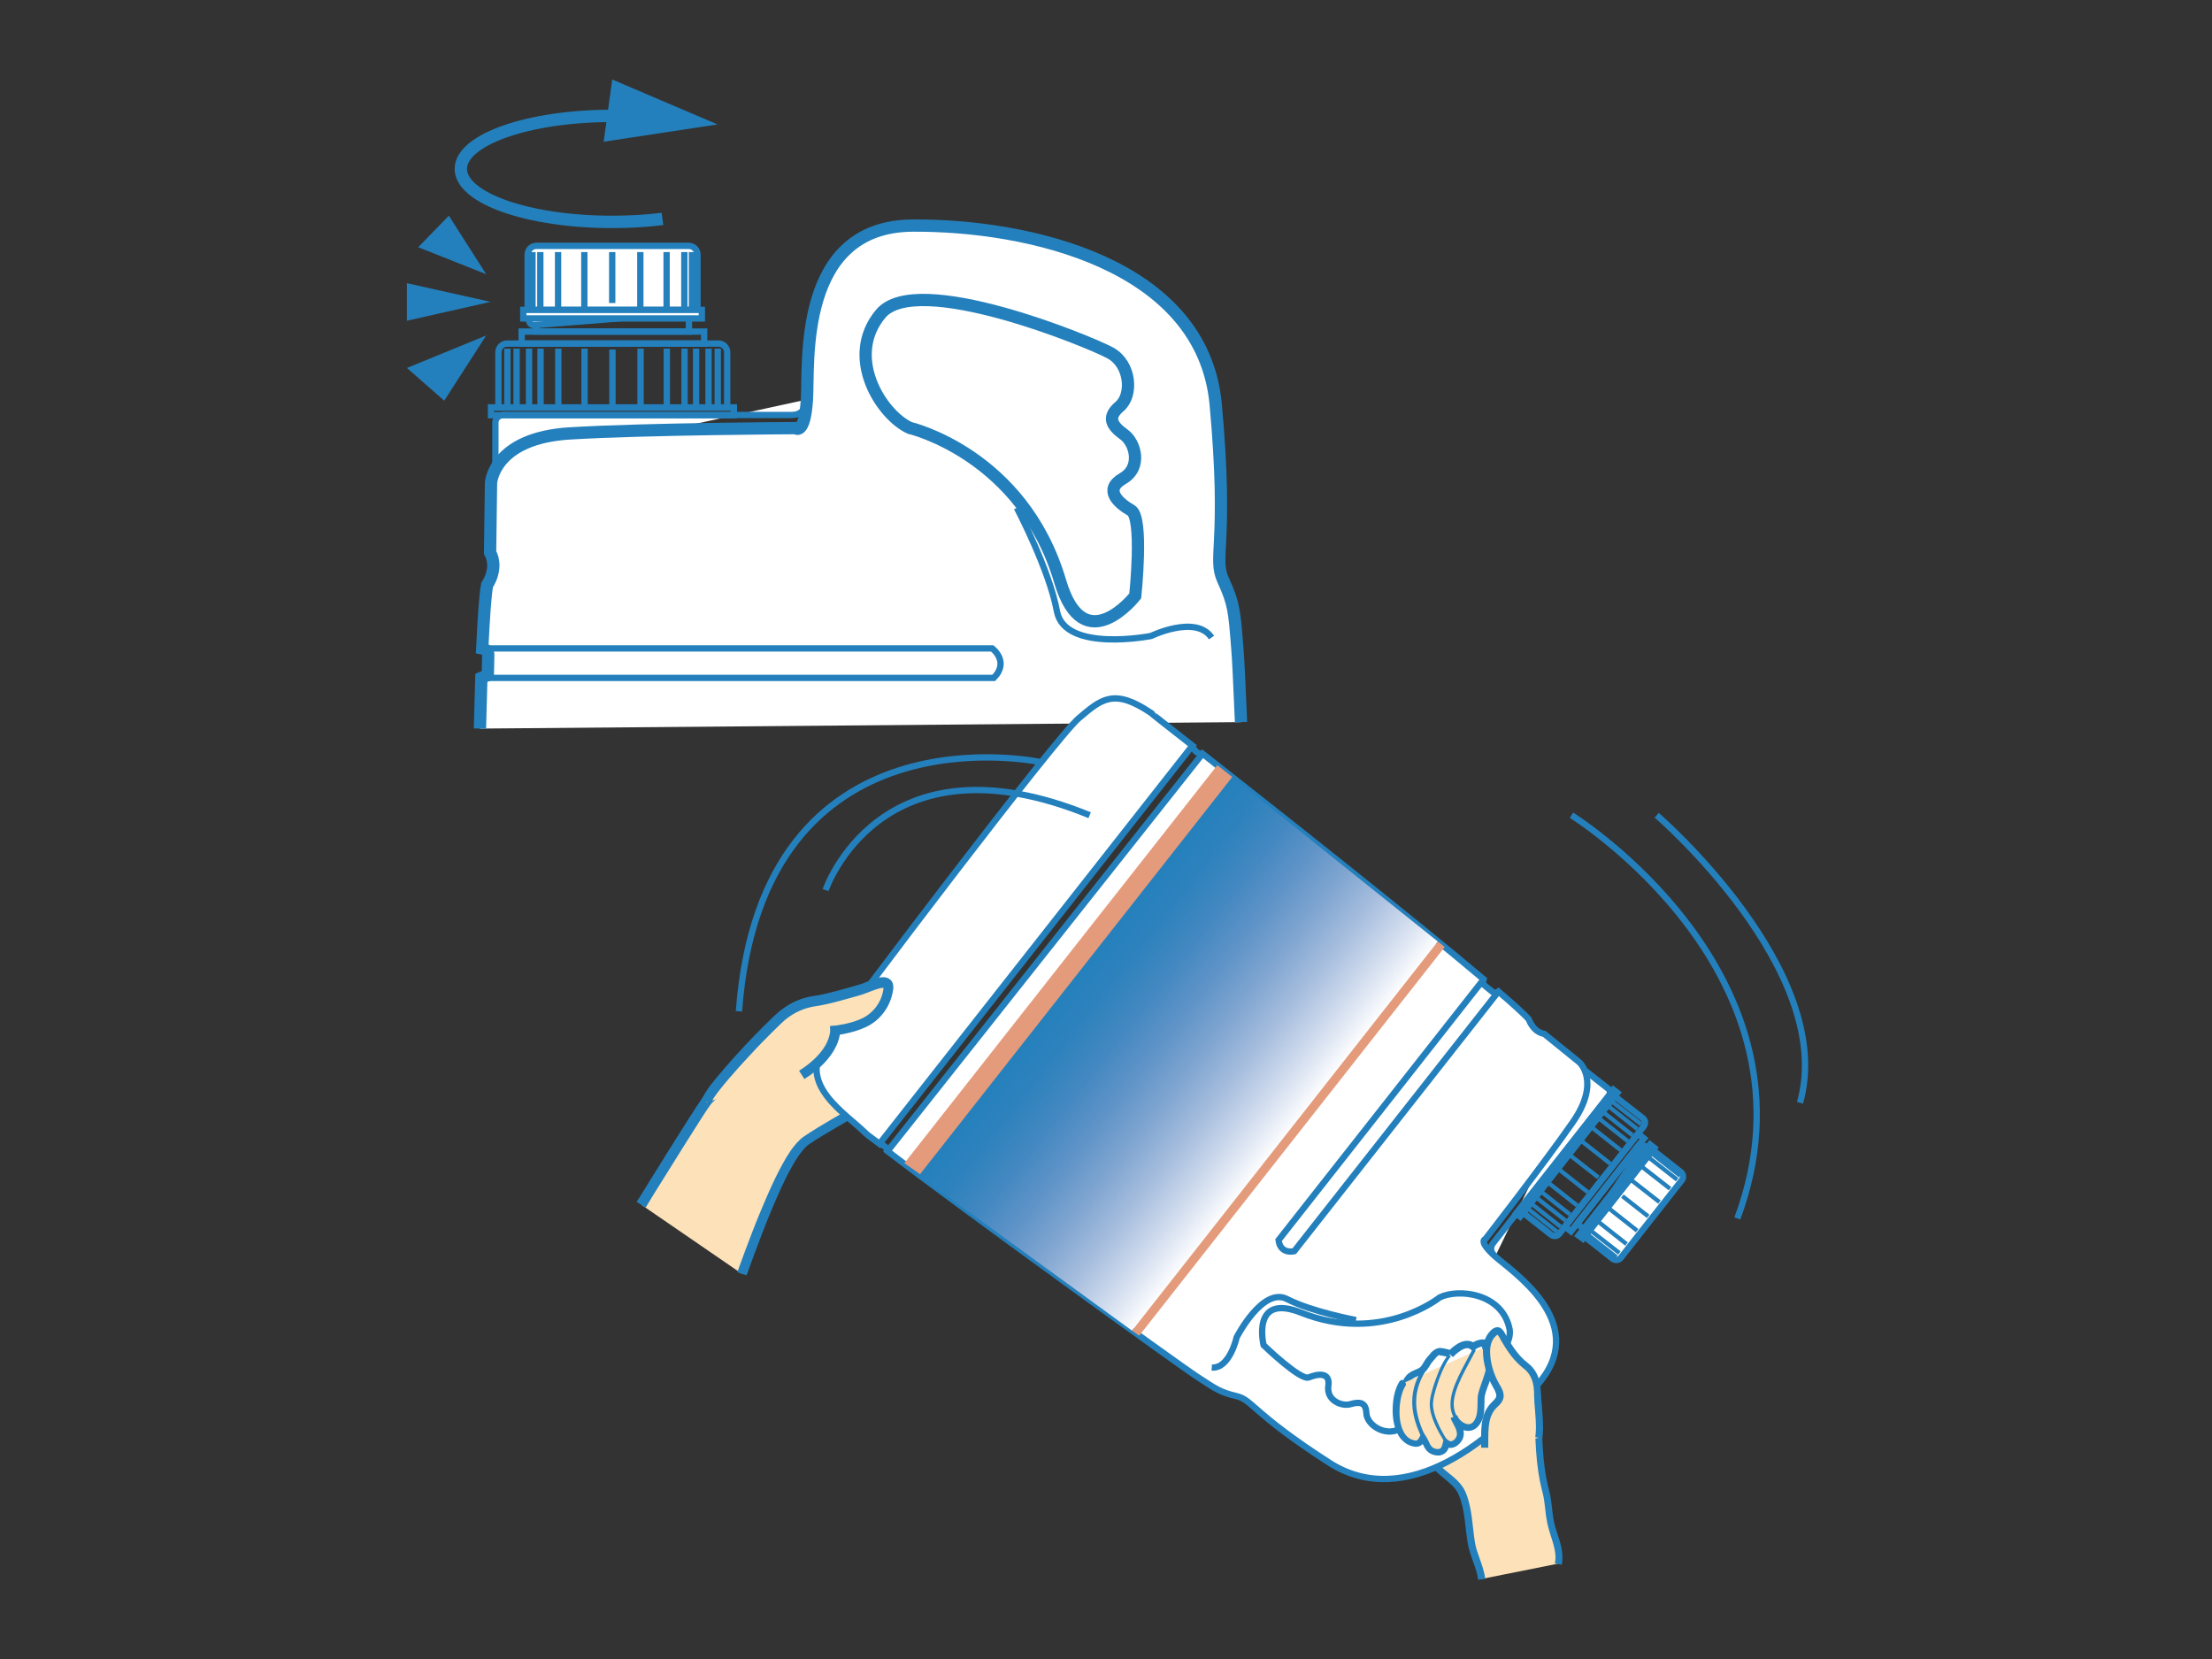 <?xml version="1.0" encoding="utf-8"?>
<!-- Generator: Adobe Illustrator 22.1.0, SVG Export Plug-In . SVG Version: 6.00 Build 0)  -->
<svg version="1.1" id="レイヤー_1" xmlns="http://www.w3.org/2000/svg" xmlns:xlink="http://www.w3.org/1999/xlink" x="0px"
	 y="0px" viewBox="0 0 960 720" style="enable-background:new 0 0 960 720;" xml:space="preserve">
<rect x="0" y="0" width="960" height="720" fill="#333333" stroke="none"/>
<style type="text/css">
	.st0{fill:#FCE1B9;}
	.st1{fill:#2480BC;}
	.st2{fill:none;stroke:#2480BC;stroke-width:5.374;stroke-miterlimit:10;}
	.st3{fill:#FFFFFF;}
	.st4{fill:none;stroke:#2480BC;stroke-width:2.741;stroke-miterlimit:10;}
	.st5{fill:none;stroke:#2480BC;stroke-width:5.331;stroke-miterlimit:10;}
	.st6{fill:none;stroke:#2480BC;stroke-width:1.827;stroke-miterlimit:10;}
	.st7{clip-path:url(#SVGID_2_);fill:url(#SVGID_3_);}
	.st8{fill:#E49B7B;}
</style>
<g>
	<path class="st0" d="M676.3,678.6c1.3-6.4-2.1-12.2-3.4-18.2c-0.9-4.6-0.9-8.9-2.1-13.5c-3.1-11.6-3.1-23.2-3.3-35.1
		c-0.1-5.6-0.1-12-5.4-15.5c-4.5-3-8.9-6-12.3-10.2c-2.8-3.5-7-4.7-10.7-1.8c-3.2-2.7-7.7,1.2-9.9,3.5c0.4-0.4-4.1-1.2-4.8-1.1
		c-1.8,0.4-2.8,2.1-3.9,3.3c-1.3,1.3-1.9,3.3-3.3,4.5c-1.7,1.5-4.3,1.6-5.8,3.4c-5.2,6.3-0.6,15,1.3,21.6
		c1.8,6.3,5.9,12.1,10.4,16.9c4.1,4.4,9.3,6.7,11.5,12.2c2.6,6.6,2.6,13.9,3.7,20.8c0.9,5.5,3.9,10.3,4.5,15.9"/>
	<polygon class="st1" points="211,119 194.8,93.6 181.5,107.3 	"/>
	<polygon class="st1" points="212.9,131 176.6,122.9 176.6,139.2 	"/>
	<polygon class="st1" points="211,145.6 176.6,159.7 192.8,173.9 	"/>
	<path class="st2" d="M287.5,95c-6.9,0.9-14.3,1.3-22,1.3c-36.2,0-65.5-10.3-65.5-23c0-12.7,29.3-23,65.5-23c9,0,17.7,0.6,25.5,1.8"
		/>
	<polygon class="st1" points="311.4,54 265.7,34.5 262,61.5 	"/>
	<path class="st3" d="M350.1,173.4c0,0,0,6.7-6.4,6.7H220c0,0-4.4-0.7-5,3v19.8"/>
	<path class="st4" d="M350.1,173.4c0,0,0,6.7-6.4,6.7H220c0,0-4.4-0.7-5,3v19.8"/>
	<rect x="213.1" y="176.8" class="st4" width="105.4" height="3.4"/>
	<path class="st4" d="M315.6,176.9v-24c0-2.1-1.7-3.8-3.8-3.8h-91.7c-2.1,0-3.8,1.7-3.8,3.8v24H315.6z"/>
	<rect x="226.4" y="143.9" class="st4" width="79.2" height="5.2"/>
	<rect x="232.9" y="127.2" class="st4" width="66.1" height="16.7"/>
	<path class="st3" d="M302.1,133.4c0.1,1.2-0.8,2.2-1.9,2.3l-68.3,5.4c-1.2,0.1-2.2-0.8-2.3-2c-0.1-1.2,0.8-2.2,2-2.3l68.3-5.4
		C301,131.3,302,132.2,302.1,133.4"/>
	<path class="st4" d="M302.1,133.4c0.1,1.2-0.8,2.2-1.9,2.3l-68.3,5.4c-1.2,0.1-2.2-0.8-2.3-2c-0.1-1.2,0.8-2.2,2-2.3l68.3-5.4
		C301,131.3,302,132.2,302.1,133.4z"/>
	<path class="st3" d="M302.7,134.5v-24c0-2.1-1.7-3.8-3.8-3.8h-66.1c-2.1,0-3.8,1.7-3.8,3.8v24H302.7z"/>
	<path class="st4" d="M302.7,134.5v-24c0-2.1-1.7-3.8-3.8-3.8h-66.1c-2.1,0-3.8,1.7-3.8,3.8v24H302.7z"/>
	<rect x="227.1" y="134.5" class="st3" width="77.5" height="3.7"/>
	<rect x="227.1" y="134.5" class="st4" width="77.5" height="3.7"/>
	<line class="st4" x1="265.7" y1="109.4" x2="265.7" y2="131.5"/>
	<line class="st4" x1="253.6" y1="109.4" x2="253.6" y2="134.5"/>
	<line class="st4" x1="242.2" y1="109.4" x2="242.2" y2="134.5"/>
	<line class="st4" x1="234.5" y1="109.4" x2="234.5" y2="134.5"/>
	<line class="st4" x1="231.1" y1="109.4" x2="231.1" y2="134.5"/>
	<line class="st4" x1="277.9" y1="109.4" x2="277.9" y2="134.5"/>
	<line class="st4" x1="289.3" y1="109.4" x2="289.3" y2="134.5"/>
	<line class="st4" x1="297" y1="109.4" x2="297" y2="134.5"/>
	<line class="st4" x1="300.3" y1="109.4" x2="300.3" y2="134.5"/>
	<line class="st4" x1="253.7" y1="151.3" x2="253.7" y2="176.5"/>
	<line class="st4" x1="242.3" y1="151.3" x2="242.3" y2="176.5"/>
	<line class="st4" x1="234.6" y1="151.3" x2="234.6" y2="176.5"/>
	<line class="st4" x1="265.8" y1="151.7" x2="265.8" y2="176"/>
	<line class="st4" x1="229.6" y1="151.3" x2="229.6" y2="176.5"/>
	<line class="st4" x1="224.2" y1="151.3" x2="224.2" y2="176.5"/>
	<line class="st4" x1="220.2" y1="151.3" x2="220.2" y2="176.5"/>
	<line class="st4" x1="278" y1="151.3" x2="278" y2="176.5"/>
	<line class="st4" x1="289.4" y1="151.3" x2="289.4" y2="176.5"/>
	<line class="st4" x1="297.1" y1="151.3" x2="297.1" y2="176.5"/>
	<line class="st4" x1="302.1" y1="151.3" x2="302.1" y2="176.5"/>
	<line class="st4" x1="307.5" y1="151.3" x2="307.5" y2="176.5"/>
	<line class="st4" x1="311.5" y1="151.3" x2="311.5" y2="176.5"/>
	<path class="st3" d="M538.6,313.4c-0.7-17-1.3-28.8-1.6-32c-1.3-16.5-1.5-19.4-6.1-29.5c-4.7-10.1,2.3-15.4-3.3-76.5
		c-5.7-61-81.5-77.8-131.5-77.5c-50,0.3-44.9,59.7-45.9,75.5c-1,15.8-5,12.4-5,12.4s-64.7,0.3-97.9,2.3c-33.2,2-34.2,21.5-34.2,21.5
		l-0.4,30.2c3.8,6.9-1.3,14.1-1.3,14.1c-0.8,4.2-1.5,14.9-2.1,27.5c0,0,2.6,0.5,2.6,2.8c0,2.3-0.2,8.8-0.2,8.8l-2.8,1.2
		c-0.2,6.8-0.4,14.2-0.6,22"/>
	<path class="st5" d="M538.6,313.4c-0.7-17-1.3-28.8-1.6-32c-1.3-16.5-1.5-19.4-6.1-29.5c-4.7-10.1,2.3-15.4-3.3-76.5
		c-5.7-61-81.5-77.8-131.5-77.5c-50,0.3-44.9,59.7-45.9,75.5c-1,15.8-5,12.4-5,12.4s-64.7,0.3-97.9,2.3c-33.2,2-34.2,21.5-34.2,21.5
		l-0.4,30.2c3.8,6.9-1.3,14.1-1.3,14.1c-0.8,4.2-1.5,14.9-2.1,27.5c0,0,2.6,0.5,2.6,2.8c0,2.3-0.2,8.8-0.2,8.8l-2.8,1.2
		c-0.2,6.8-0.4,14.2-0.6,22"/>
	<path class="st4" d="M209.2,281.4h221.4c0,0,7.7,5.7,0.7,12.8H208.8"/>
	<path class="st3" d="M441.3,220.4c0,0,14.1,26.8,17.4,44.9c3.4,18.1,40.9,10.7,40.9,10.7s19.4-9.4,26.2,0.7"/>
	<path class="st4" d="M441.3,220.4c0,0,14.1,26.8,17.4,44.9c3.4,18.1,40.9,10.7,40.9,10.7s19.4-9.4,26.2,0.7"/>
	<path class="st5" d="M394.8,185.7c0,0,49,11.4,65.3,66.6c10.3,34.9,32.6,6.3,32.6,6.3s3.6-34-1.8-37.1c-5.4-3.1-12.1-8.9-3.6-13.8
		c8.5-4.9,5.4-15.7,0.4-19.2c-4.9-3.6-7.6-7.2-1.8-12.1c5.8-4.9,4.9-18.3-4-23.2c-8.9-4.9-84.1-35.8-99.7-17
		C366.6,154.9,382.3,179.9,394.8,185.7z"/>
	<path class="st0" d="M278.4,522.9c0,0,23.5-38.2,28.2-44.7c6.4-8.9,63-41.1,63-41.1l-0.1,46.3c0,0-12.9,7.2-19.4,11.7
		c-6.5,4.4-13.9,21.9-18.2,32.2c-4.2,10.2-9.8,25.6-9.8,25.6"/>
	<path class="st1" d="M280.2,524.1c0,0,1.5-2.4,3.7-6.1c3.4-5.5,8.7-13.9,13.5-21.6c4.8-7.6,9.2-14.6,10.9-16.9
		c0.5-0.8,2.1-2.2,4.1-3.9c7.3-5.9,22-15.1,34.7-22.8c6.4-3.8,12.2-7.3,16.5-9.8c4.3-2.5,7-4,7-4l-1-1.9l-2.2,0l-0.1,46.3l2.1,0
		l-1-1.9c0,0-12.9,7.2-19.6,11.8c-2,1.4-3.8,3.5-5.6,6c-5.2,7.6-10.2,19.4-13.4,27.1c-4.3,10.3-9.8,25.7-9.8,25.7l4,1.4
		c0,0,1.4-3.8,3.3-9c1.9-5.1,4.3-11.5,6.4-16.6c2.1-5.1,5-12,8.1-18.1c1.6-3,3.2-5.9,4.8-8.2c1.6-2.3,3.2-4.1,4.4-4.9
		c3.2-2.2,8-5.1,12-7.4c4-2.4,7.2-4.1,7.2-4.2l1.1-0.6l0.2-51.2l-3.2,1.8c0,0-14.2,8.1-29.2,17.2c-7.5,4.6-15.2,9.5-21.5,13.8
		c-3.1,2.2-5.9,4.2-8.1,6c-2.2,1.8-3.9,3.3-4.9,4.7c-2.4,3.4-9.4,14.5-15.9,24.9c-6.5,10.4-12.3,19.9-12.4,19.9L280.2,524.1z"/>
	<path class="st3" d="M648.9,545.3c0,0-3.4-2.7-0.8-5.9c2.6-3.2,49.5-63,49.5-63s2.1-2,0.5-3.8l-10.1-7.9"/>
	<path class="st4" d="M648.9,545.3c0,0-3.4-2.7-0.8-5.9c2.6-3.2,49.5-63,49.5-63s2.1-2,0.5-3.8l-10.1-7.9"/>
	<path class="st4" d="M521.9,327.1c0,0-2.9,0.7-4.4-3.5"/>
	
		<rect x="645.9" y="499.2" transform="matrix(0.618 -0.786 0.786 0.618 -133.527 725.786)" class="st4" width="68.3" height="2.2"/>
	<path class="st4" d="M661,526.3l12.2,9.6c1.1,0.8,2.6,0.7,3.5-0.4l36.7-46.7c0.8-1.1,0.7-2.6-0.4-3.5l-12.3-9.6L661,526.3z"/>
	<polygon class="st4" points="679.2,532.3 710.9,492 713.5,494.1 681.8,534.4 	"/>
	<polygon class="st4" points="684.5,531.1 710.9,497.4 719.4,504.1 693,537.8 	"/>
	<path class="st3" d="M688.6,536.9c-0.7-0.4-0.8-1.3-0.4-1.9l24.6-37c0.4-0.6,1.3-0.8,1.9-0.4c0.7,0.4,0.8,1.3,0.4,1.9l-24.6,37
		C690,537.1,689.2,537.3,688.6,536.9"/>
	<path class="st4" d="M688.6,536.9c-0.7-0.4-0.8-1.3-0.4-1.9l24.6-37c0.4-0.6,1.3-0.8,1.9-0.4c0.7,0.4,0.8,1.3,0.4,1.9l-24.6,37
		C690,537.1,689.2,537.3,688.6,536.9z"/>
	<path class="st3" d="M687.7,536.7l12.2,9.6c1.1,0.8,2.6,0.7,3.5-0.4l26.5-33.7c0.8-1.1,0.7-2.6-0.4-3.5l-12.2-9.6L687.7,536.7z"/>
	<path class="st4" d="M687.7,536.7l12.2,9.6c1.1,0.8,2.6,0.7,3.5-0.4l26.5-33.7c0.8-1.1,0.7-2.6-0.4-3.5l-12.2-9.6L687.7,536.7z"/>
	<polygon class="st3" points="685.1,536.2 716.1,496.7 718,498.2 687,537.6 	"/>
	<polygon class="st4" points="685.1,536.2 716.1,496.7 718,498.2 687,537.6 	"/>
	<line class="st6" x1="715.3" y1="527.9" x2="704.1" y2="519.1"/>
	<line class="st6" x1="720.2" y1="521.7" x2="707.4" y2="511.7"/>
	<line class="st6" x1="724.8" y1="515.9" x2="712" y2="505.9"/>
	<line class="st6" x1="727.9" y1="512" x2="715" y2="501.9"/>
	<line class="st6" x1="729.2" y1="510.3" x2="716.4" y2="500.2"/>
	<line class="st6" x1="710.5" y1="534.1" x2="697.7" y2="524"/>
	<line class="st6" x1="705.9" y1="539.9" x2="693.1" y2="529.8"/>
	<line class="st6" x1="702.8" y1="543.8" x2="690" y2="533.8"/>
	<line class="st6" x1="701.5" y1="545.6" x2="688.7" y2="535.5"/>
	<line class="st6" x1="698.8" y1="505" x2="686" y2="494.9"/>
	<line class="st6" x1="703.4" y1="499.2" x2="690.6" y2="489.1"/>
	<line class="st6" x1="706.5" y1="495.3" x2="693.7" y2="485.2"/>
	<line class="st6" x1="693.7" y1="511" x2="681.3" y2="501.3"/>
	<line class="st6" x1="708.5" y1="492.7" x2="695.7" y2="482.6"/>
	<line class="st6" x1="710.6" y1="490" x2="697.8" y2="479.9"/>
	<line class="st6" x1="712.2" y1="487.9" x2="699.4" y2="477.9"/>
	<line class="st6" x1="689.1" y1="517.4" x2="676.3" y2="507.3"/>
	<line class="st6" x1="684.5" y1="523.2" x2="671.7" y2="513.1"/>
	<line class="st6" x1="681.4" y1="527.1" x2="668.6" y2="517"/>
	<line class="st6" x1="679.4" y1="529.7" x2="666.6" y2="519.6"/>
	<line class="st6" x1="677.3" y1="532.4" x2="664.5" y2="522.3"/>
	<line class="st6" x1="675.7" y1="534.5" x2="662.9" y2="524.4"/>
	<path class="st3" d="M521.9,327.1L385.2,499.6c33,25.3,126.3,92.6,133.9,97.6c9,5.9,10.5,7,17.5,8.7c7,1.6,6.9,7.4,40.3,28.9
		c33.4,21.5,72.3-10.4,92.1-35.9c19.8-25.6-12.4-46.8-20.1-53.6c-7.6-6.8-4.3-7.5-4.3-7.5s25.7-33.1,38-50.8
		c12.3-17.7,2.8-26,2.8-26l-15.2-12.3c-5-0.9-6.7-6.3-6.7-6.3c-1.8-2.1-7-6.8-13.2-12.1c0,0-1.3,1.1-2.5,0.2
		c-1.2-0.9-4.4-3.6-4.4-3.6l0.5-1.9C613.2,399.1,554.4,352.6,521.9,327.1"/>
	<path class="st4" d="M521.9,327.1L385.2,499.6c33,25.3,126.3,92.6,133.9,97.6c9,5.9,10.5,7,17.5,8.7c7,1.6,6.9,7.4,40.3,28.9
		c33.4,21.5,72.3-10.4,92.1-35.9c19.8-25.6-12.4-46.8-20.1-53.6c-7.6-6.8-4.3-7.5-4.3-7.5s25.7-33.1,38-50.8
		c12.3-17.7,2.8-26,2.8-26l-15.2-12.3c-5-0.9-6.7-6.3-6.7-6.3c-1.8-2.1-7-6.8-13.2-12.1c0,0-1.3,1.1-2.5,0.2
		c-1.2-0.9-4.4-3.6-4.4-3.6l0.5-1.9C613.2,399.1,554.4,352.6,521.9,327.1z"/>
	<path class="st3" d="M517.5,323.6L381.7,496.4c-2.2-1.7-5.1-3.7-5.8-4.4c-8.9-8.8-29.8-21.2-18-38.1
		c11.8-16.9,100.5-134,110.3-142.2c9.7-8.2,15.1-13.2,31.2-2.4C499.4,309.4,507.3,315.6,517.5,323.6"/>
	<path class="st4" d="M517.5,323.6L381.7,496.4c-2.2-1.7-5.1-3.7-5.8-4.4c-8.9-8.8-29.8-21.2-18-38.1
		c11.8-16.9,100.5-134,110.3-142.2c9.7-8.2,15.1-13.2,31.2-2.4C499.4,309.4,507.3,315.6,517.5,323.6z"/>
	<path class="st4" d="M385.2,499.6c0,0,0-2.2-3.6-3.2"/>
	<path class="st4" d="M650.4,430.2L561.7,543c0,0-6,1.6-6.8-4.8L644,424.9"/>
	<path class="st3" d="M588.5,572.9c0,0-19.3-3.6-29.9-9.1c-10.6-5.5-21.9,16.6-21.9,16.6s-3,13.7-10.8,13.1"/>
	<path class="st4" d="M588.5,572.9c0,0-19.3-3.6-29.9-9.1c-10.6-5.5-21.9,16.6-21.9,16.6s-3,13.7-10.8,13.1"/>
	<path class="st4" d="M624.8,563.1c0,0-25.4,20.4-60.1,6.6c-21.9-8.7-16.3,14.1-16.3,14.1s15.9,15.4,19.6,14
		c3.7-1.5,9.4-2.6,8.5,3.7c-0.9,6.3,5.8,9,9.6,7.9c3.8-1.1,6.7-1,6.9,3.9c0.2,4.9,7.4,9.8,13.5,7.3c6.1-2.6,51.9-28.5,48.6-44
		C651.8,561.1,632.8,559.1,624.8,563.1z"/>
	<g>
		<defs>
			<polygon id="SVGID_1_" points="397.3,509.1 491.3,577.5 624,408.6 533.3,336 			"/>
		</defs>
		<clipPath id="SVGID_2_">
			<use xlink:href="#SVGID_1_"  style="overflow:visible;"/>
		</clipPath>
		
			<linearGradient id="SVGID_3_" gradientUnits="userSpaceOnUse" x1="176.119" y1="789.111" x2="181.493" y2="789.111" gradientTransform="matrix(-17.043 -13.395 -13.395 17.043 14129.853 -10595.671)">
			<stop  offset="0" style="stop-color:#FFFFFF"/>
			<stop  offset="0.144" style="stop-color:#D1DCEE"/>
			<stop  offset="0.289" style="stop-color:#A7BEDE"/>
			<stop  offset="0.435" style="stop-color:#81A6D1"/>
			<stop  offset="0.58" style="stop-color:#6094C8"/>
			<stop  offset="0.723" style="stop-color:#4488C1"/>
			<stop  offset="0.864" style="stop-color:#2E82BD"/>
			<stop  offset="1" style="stop-color:#2480BC"/>
		</linearGradient>
		<polygon class="st7" points="537.4,687.6 280,485.3 483.8,225.9 741.3,428.2 		"/>
	</g>
	<polygon class="st8" points="491.3,577.5 624,408.6 627,411 494.4,579.7 	"/>
	<polygon class="st8" points="392.5,504.8 528.3,332.1 534.8,337.2 399.3,509.6 	"/>
	<path class="st0" d="M306.6,478.3c1.3-5.7,28-33.3,32.5-37.1c4.5-3.8,9.4-5.9,14.5-6.5c5.1-0.7,14.5-3.5,19.1-4.7
		c4.6-1.3,13.4-6.6,12.6-0.3c-0.8,6.3-4.9,11.8-10.5,14.4c-5.5,2.6-12.6,3.4-12.6,3.4s0.5,9.8-14.5,19.4"/>
	<path class="st1" d="M308.6,478.7c0-0.2,0.5-1.2,1.3-2.4c2.9-4.3,9.6-12,16.1-18.9c3.2-3.5,6.4-6.7,9-9.3c2.6-2.6,4.7-4.6,5.5-5.3
		c4.2-3.5,8.7-5.4,13.4-6.1c5.4-0.7,14.8-3.5,19.4-4.8c1.7-0.5,3.6-1.3,5.5-2c1.8-0.7,3.6-1.2,4.4-1.2l0.3,0l0.1-0.3l-0.2,0.2l0.1,0
		l0.1-0.3l-0.2,0.2l0.3-0.4l-0.4,0.2l0.2,0.2l0.3-0.4l-0.4,0.2v0.1l0,0.3l0,0.5c-0.7,5.6-4.4,10.5-9.3,12.8c-2.5,1.2-5.5,2-7.9,2.5
		c-1.2,0.2-2.2,0.4-2.9,0.5l-0.8,0.1l-0.3,0l-2,0.2l0.1,2l0.8,0l-0.8,0v0l0.8,0l-0.8,0v0c0,0.3-0.1,2.5-1.7,5.7
		c-1.7,3.2-5,7.4-11.8,11.7l2.3,3.6c7.3-4.6,11.2-9.4,13.3-13.3c2.1-3.9,2.2-6.8,2.2-7.7l0-0.2l-2.1,0.1l0.2,2.1
		c0.1,0,7.3-0.8,13.2-3.6c6.2-2.9,10.7-9,11.7-16.1v0l0.1-1.1c0-1.2-0.3-2.5-1.3-3.3c-1-0.9-2.1-1.1-3.1-1.1c-2,0-3.9,0.8-5.9,1.5
		c-1.9,0.8-3.8,1.6-5.1,1.9c-4.6,1.3-14.1,4.1-18.8,4.7c-5.5,0.7-10.8,3-15.6,7c-1.3,1.1-3.8,3.5-7,6.7c-4.8,4.8-11,11.4-16.1,17.3
		c-2.6,3-4.9,5.8-6.7,8.1c-0.9,1.2-1.6,2.3-2.2,3.3c-0.6,1-1,1.8-1.3,2.8L308.6,478.7z"/>
	<path class="st1" d="M610.9,607.2c-0.1-0.8-0.2-1.5-0.2-2.2h-3.1c0-2.7,0.7-5.6,2.7-8c1-1.2,2.3-1.8,3.4-2.3c1.1-0.5,2-0.8,2.6-1.3
		v0c0.5-0.4,0.9-1.1,1.4-1.9c0.5-0.8,1-1.7,1.8-2.6l0,0l0,0c0.5-0.5,1-1.2,1.7-2c0.7-0.7,1.7-1.5,3-1.8l0.5-0.1
		c0.6,0,1.5,0.1,2.4,0.3c0.9,0.2,1.8,0.4,2.5,0.7c0.2,0.1,0.4,0.2,0.8,0.5c0.2,0.2,0.5,0.5,0.5,1.2c0,0.5-0.2,0.9-0.4,1.1l-2.2-2.1
		c0.9-0.9,2.1-2.1,3.5-3c1.4-1,3.1-1.8,5-1.8c1.2,0,2.5,0.4,3.5,1.3l-1,1.2l-0.9-1.2c1.7-1.3,3.5-1.9,5.3-1.9c2.9,0,5.6,1.6,7.5,4
		c3.2,3.9,7.4,6.8,11.9,9.9c3,2,4.5,4.9,5.2,7.9c0.7,3,0.7,6.1,0.8,8.9c0.2,12,0.2,23.4,3.2,34.8c1.3,4.8,1.2,9.2,2.1,13.5
		c0.9,4.8,3.7,9.8,3.7,15.6c0,1.1-0.1,2.1-0.3,3.2l-3-0.6c0.2-0.9,0.3-1.8,0.3-2.6c0-4.7-2.5-9.6-3.6-15c-1-4.8-0.9-9.1-2.1-13.4
		c-3.1-11.9-3.1-23.6-3.3-35.5c-0.1-2.8-0.1-5.7-0.7-8.2c-0.6-2.5-1.7-4.5-4-6c-4.5-3-9-6.1-12.6-10.5c-1.5-1.9-3.4-2.9-5.1-2.9
		c-1.1,0-2.2,0.4-3.4,1.3l-1,0.8l-1-0.8c-0.5-0.4-0.9-0.6-1.5-0.6c-0.9,0-2.1,0.5-3.2,1.3c-1.2,0.8-2.3,1.8-3,2.6l-2.2-2.1l1,1h-1.5
		c0-0.4,0.2-0.8,0.4-1l1,1h-1.5h1.5l-1.3,0.7c-0.1-0.2-0.2-0.4-0.2-0.7h1.5l-1.3,0.7l1.2-0.7l-0.9,1l-0.3-0.3l1.2-0.7l-0.9,1
		l0.6-0.7l-0.4,0.8l-0.2-0.1l0.6-0.7l-0.4,0.8l0,0l-0.2-0.1c-0.2-0.1-0.7-0.2-1.2-0.3c-0.9-0.2-2.1-0.4-2.3-0.4v0v0v0v0l-0.1-1
		l0.2,0.9l-0.1,0l-0.1-1l0.2,0.9c-0.5,0.1-0.9,0.4-1.4,0.9c-0.5,0.5-1,1.3-1.7,2l0,0l0,0c-0.5,0.5-0.9,1.2-1.4,2
		c-0.5,0.8-1.1,1.8-2,2.6l0,0l0,0c-1.1,1-2.4,1.4-3.4,1.9c-1,0.4-1.8,0.8-2.2,1.4c-1.5,1.8-2,3.8-2,6"/>
	<path class="st1" d="M622.1,637.5c2.2,2.3,4.6,4,6.6,5.8c2,1.7,3.7,3.5,4.6,6c2.5,6.2,2.5,13.4,3.7,20.5c1,5.9,3.9,10.6,4.5,15.8
		l3.1-0.4c-0.8-6-3.7-10.8-4.5-15.9c-1.1-6.7-1.1-14.2-3.8-21.1c-1.2-3.1-3.3-5.3-5.5-7.2c-2.2-1.9-4.5-3.5-6.3-5.5"/>
	<path class="st0" d="M608.7,600.4c-4.2,6.4-4.5,25.1,5.7,26c1.8,0.2,2.7-1.3,3.4-2.6c1.5,2.3,1.8,5.2,4.8,6
		c1.2,0.4,2.3,0.4,3.5-0.3c1.3-0.8,1.3-2.1,1.7-3.4c1.6,1.4,3.8,0.4,5.1-1.2c2.7-3.4-0.5-7.1-1.8-10.2c1.5,3.6,6.5,6.6,9.6,3
		c2.6-3.1,2-7.5,2.2-11.2c0.3-5.3,8.2-17.5,2-22.1"/>
	<path class="st1" d="M607.4,599.5c-2,3-3,7.7-3,12.5c0,3.6,0.6,7.2,2.1,10.2c1.5,3,4.1,5.3,7.7,5.7l0.4,0c1.3,0,2.3-0.6,3-1.3
		c0.7-0.7,1.1-1.5,1.5-2.1l-1.4-0.7l-1.3,0.9c0.7,1,1.1,2.2,1.8,3.5c0.7,1.3,1.9,2.6,3.9,3.2c0.6,0.2,1.3,0.3,2,0.3
		c0.9,0,1.8-0.2,2.7-0.8c1-0.6,1.5-1.5,1.8-2.3c0.3-0.8,0.4-1.5,0.5-2l-1.5-0.4l-1,1.2c0.8,0.7,1.8,1,2.8,1c1.9,0,3.4-1.1,4.5-2.4
		c1-1.2,1.4-2.6,1.4-3.9c0-1.7-0.6-3.1-1.2-4.4c-0.6-1.3-1.3-2.5-1.7-3.5l-2.8,1.2c0.6,1.5,1.7,2.8,3,3.9c1.3,1,2.9,1.7,4.6,1.7
		c1.6,0,3.3-0.7,4.5-2.2c1.6-1.9,2.2-4.1,2.4-6.2c0.2-2.1,0.1-4.2,0.2-5.9c0-1.4,1.1-4.2,2.2-7.2c1.1-3,2.2-6.4,2.2-9.5
		c0-1.2-0.2-2.5-0.7-3.6c-0.5-1.1-1.3-2.2-2.4-3c-0.7-0.5-1.6-0.4-2.1,0.3c-0.5,0.7-0.4,1.6,0.3,2.2c0.7,0.5,1.1,1,1.4,1.7
		c0.3,0.7,0.4,1.5,0.4,2.4c0,2.4-1,5.5-2,8.5c-1,3-2.2,5.8-2.3,8.1c-0.1,2,0,4-0.2,5.8c-0.2,1.8-0.6,3.3-1.6,4.6
		c-0.7,0.8-1.4,1.1-2.2,1.1c-0.8,0-1.8-0.4-2.8-1.1c-0.9-0.7-1.7-1.7-2.1-2.6l-2.8,1.2c0.5,1.3,1.3,2.5,1.8,3.6
		c0.6,1.2,0.9,2.2,0.9,3.1c0,0.7-0.2,1.3-0.7,2c-0.6,0.8-1.5,1.3-2.1,1.2l-0.8-0.3l-1.8-1.5l-0.7,2.3c-0.2,0.8-0.3,1.4-0.5,1.8
		c-0.2,0.4-0.3,0.5-0.6,0.8c-0.4,0.2-0.7,0.3-1.1,0.3c-0.3,0-0.7-0.1-1.2-0.2c-1-0.3-1.5-0.8-2.1-1.8c-0.5-0.9-1-2.3-1.9-3.6
		l-1.4-2.2l-1.2,2.3c-0.3,0.6-0.6,1.1-0.9,1.4c-0.3,0.3-0.5,0.4-0.8,0.4h-0.1c-2.4-0.3-4.1-1.6-5.3-4c-1.2-2.3-1.8-5.6-1.7-8.8
		c0-4.3,1.1-8.7,2.5-10.8c0.5-0.7,0.3-1.6-0.4-2.1C608.9,598.6,607.9,598.8,607.4,599.5"/>
	<path class="st1" d="M618.9,591.6c-4.2,5.8-6,11.3-6,16.8c0,7.5,3.3,14.7,7.6,22.2l1.5-0.8c-4.3-7.4-7.4-14.4-7.4-21.3
		c0-5.1,1.6-10.2,5.6-15.8L618.9,591.6z"/>
	<path class="st1" d="M628.6,587.8c-2.4,3-3.9,6.4-5.2,10c-1.1,3-2.5,7-2.8,10.2c0,0.4-0.1,0.9-0.1,1.3c0,5.6,3.6,11.9,6.2,16.2
		l1.2-0.7c-2.6-4.2-6-10.5-6-15.5c0-0.4,0-0.8,0.1-1.2c0.3-3,1.7-6.9,2.7-9.9c1.3-3.5,2.8-6.8,5-9.6L628.6,587.8z"/>
	<path class="st1" d="M639.2,585.3c-3.7,7.5-9.7,16.5-9.7,24.2c0,2.7,0.8,5.3,2.7,7.5l1.1-1c-1.7-1.9-2.3-4.1-2.4-6.5
		c0-7,5.7-15.9,9.6-23.5L639.2,585.3z"/>
	<path class="st0" d="M667.8,624c1-5.2-0.3-12.7-0.5-18.2c-0.2-5.5-0.7-9.7-5.3-13.2c-4.1-3.2-6.8-7.3-9.4-11.8
		c-1.3-2.2-2.1-4.6-4.7-2c-3.9,3.8-3,10.3-1.7,15.1c0.7,2.7,1.7,5.2,3.1,7.6c4.3,7-0.9,6.3-3.3,11.9c-2,4.4-1.6,10.2-1.6,14.9"/>
	<path class="st1" d="M669.3,624.3c0.3-1.5,0.4-3.2,0.4-4.9c0-4.6-0.7-9.7-0.9-13.6c-0.1-2.8-0.3-5.3-1.1-7.8
		c-0.8-2.4-2.3-4.7-4.8-6.6c-3.8-3-6.4-6.9-9-11.4c-0.4-0.7-0.8-1.5-1.3-2.3c-0.3-0.4-0.6-0.7-1-1.1c-0.4-0.3-1-0.6-1.7-0.6
		c-1.2,0-2.1,0.6-3,1.5l0,0l0,0c-2.5,2.5-3.3,5.8-3.3,9c0,2.7,0.5,5.4,1.1,7.6c0.7,2.8,1.8,5.4,3.3,8c1.1,1.8,1.4,3,1.4,3.6
		c0,0.4-0.1,0.6-0.3,1c-0.3,0.5-1,1.2-1.9,2.1c-0.9,0.9-1.9,2.2-2.7,3.9c-1.6,3.5-1.7,7.6-1.7,11.3c0,1.5,0,2.9,0,4.3h3.1
		c0-1.4,0-2.8,0-4.3c0-3.6,0.2-7.2,1.5-10c0.8-1.8,1.8-2.8,2.9-3.8c0.5-0.5,1.1-1.1,1.5-1.8c0.4-0.7,0.8-1.6,0.8-2.6
		c0-1.5-0.6-3.1-1.9-5.1c-1.3-2.3-2.3-4.6-3-7.2c-0.6-2.1-1-4.5-1-6.8c0-2.7,0.6-5.1,2.4-6.8l0,0l0,0c0.3-0.3,0.6-0.5,0.7-0.6
		l0.1-0.1v0v0v0v0V579l-0.1,0.2l0.1,0V579l-0.1,0.2l0,0l0,0h0l0,0l0,0c0.1,0,0.3,0.3,0.6,0.7c0.3,0.4,0.6,1,0.9,1.6
		c2.6,4.5,5.4,8.8,9.8,12.3c2.1,1.6,3.1,3.3,3.8,5.2c0.7,1.9,0.9,4.2,0.9,6.9c0.1,4.1,0.8,9.2,0.8,13.5c0,1.6-0.1,3.1-0.3,4.3
		L669.3,624.3z"/>
	<path class="st4" d="M682,353.8c0,0,111.3,69.1,72,175"/>
	<path class="st4" d="M719,353.8c0,0,78.3,67.5,62.2,124.8"/>
	<path class="st4" d="M358.3,386.3c0,0,23.5-69.7,114.6-32.5"/>
	<path class="st4" d="M451.9,330.8c0,0-121.3-26.4-131.2,108.1"/>
</g>
</svg>
